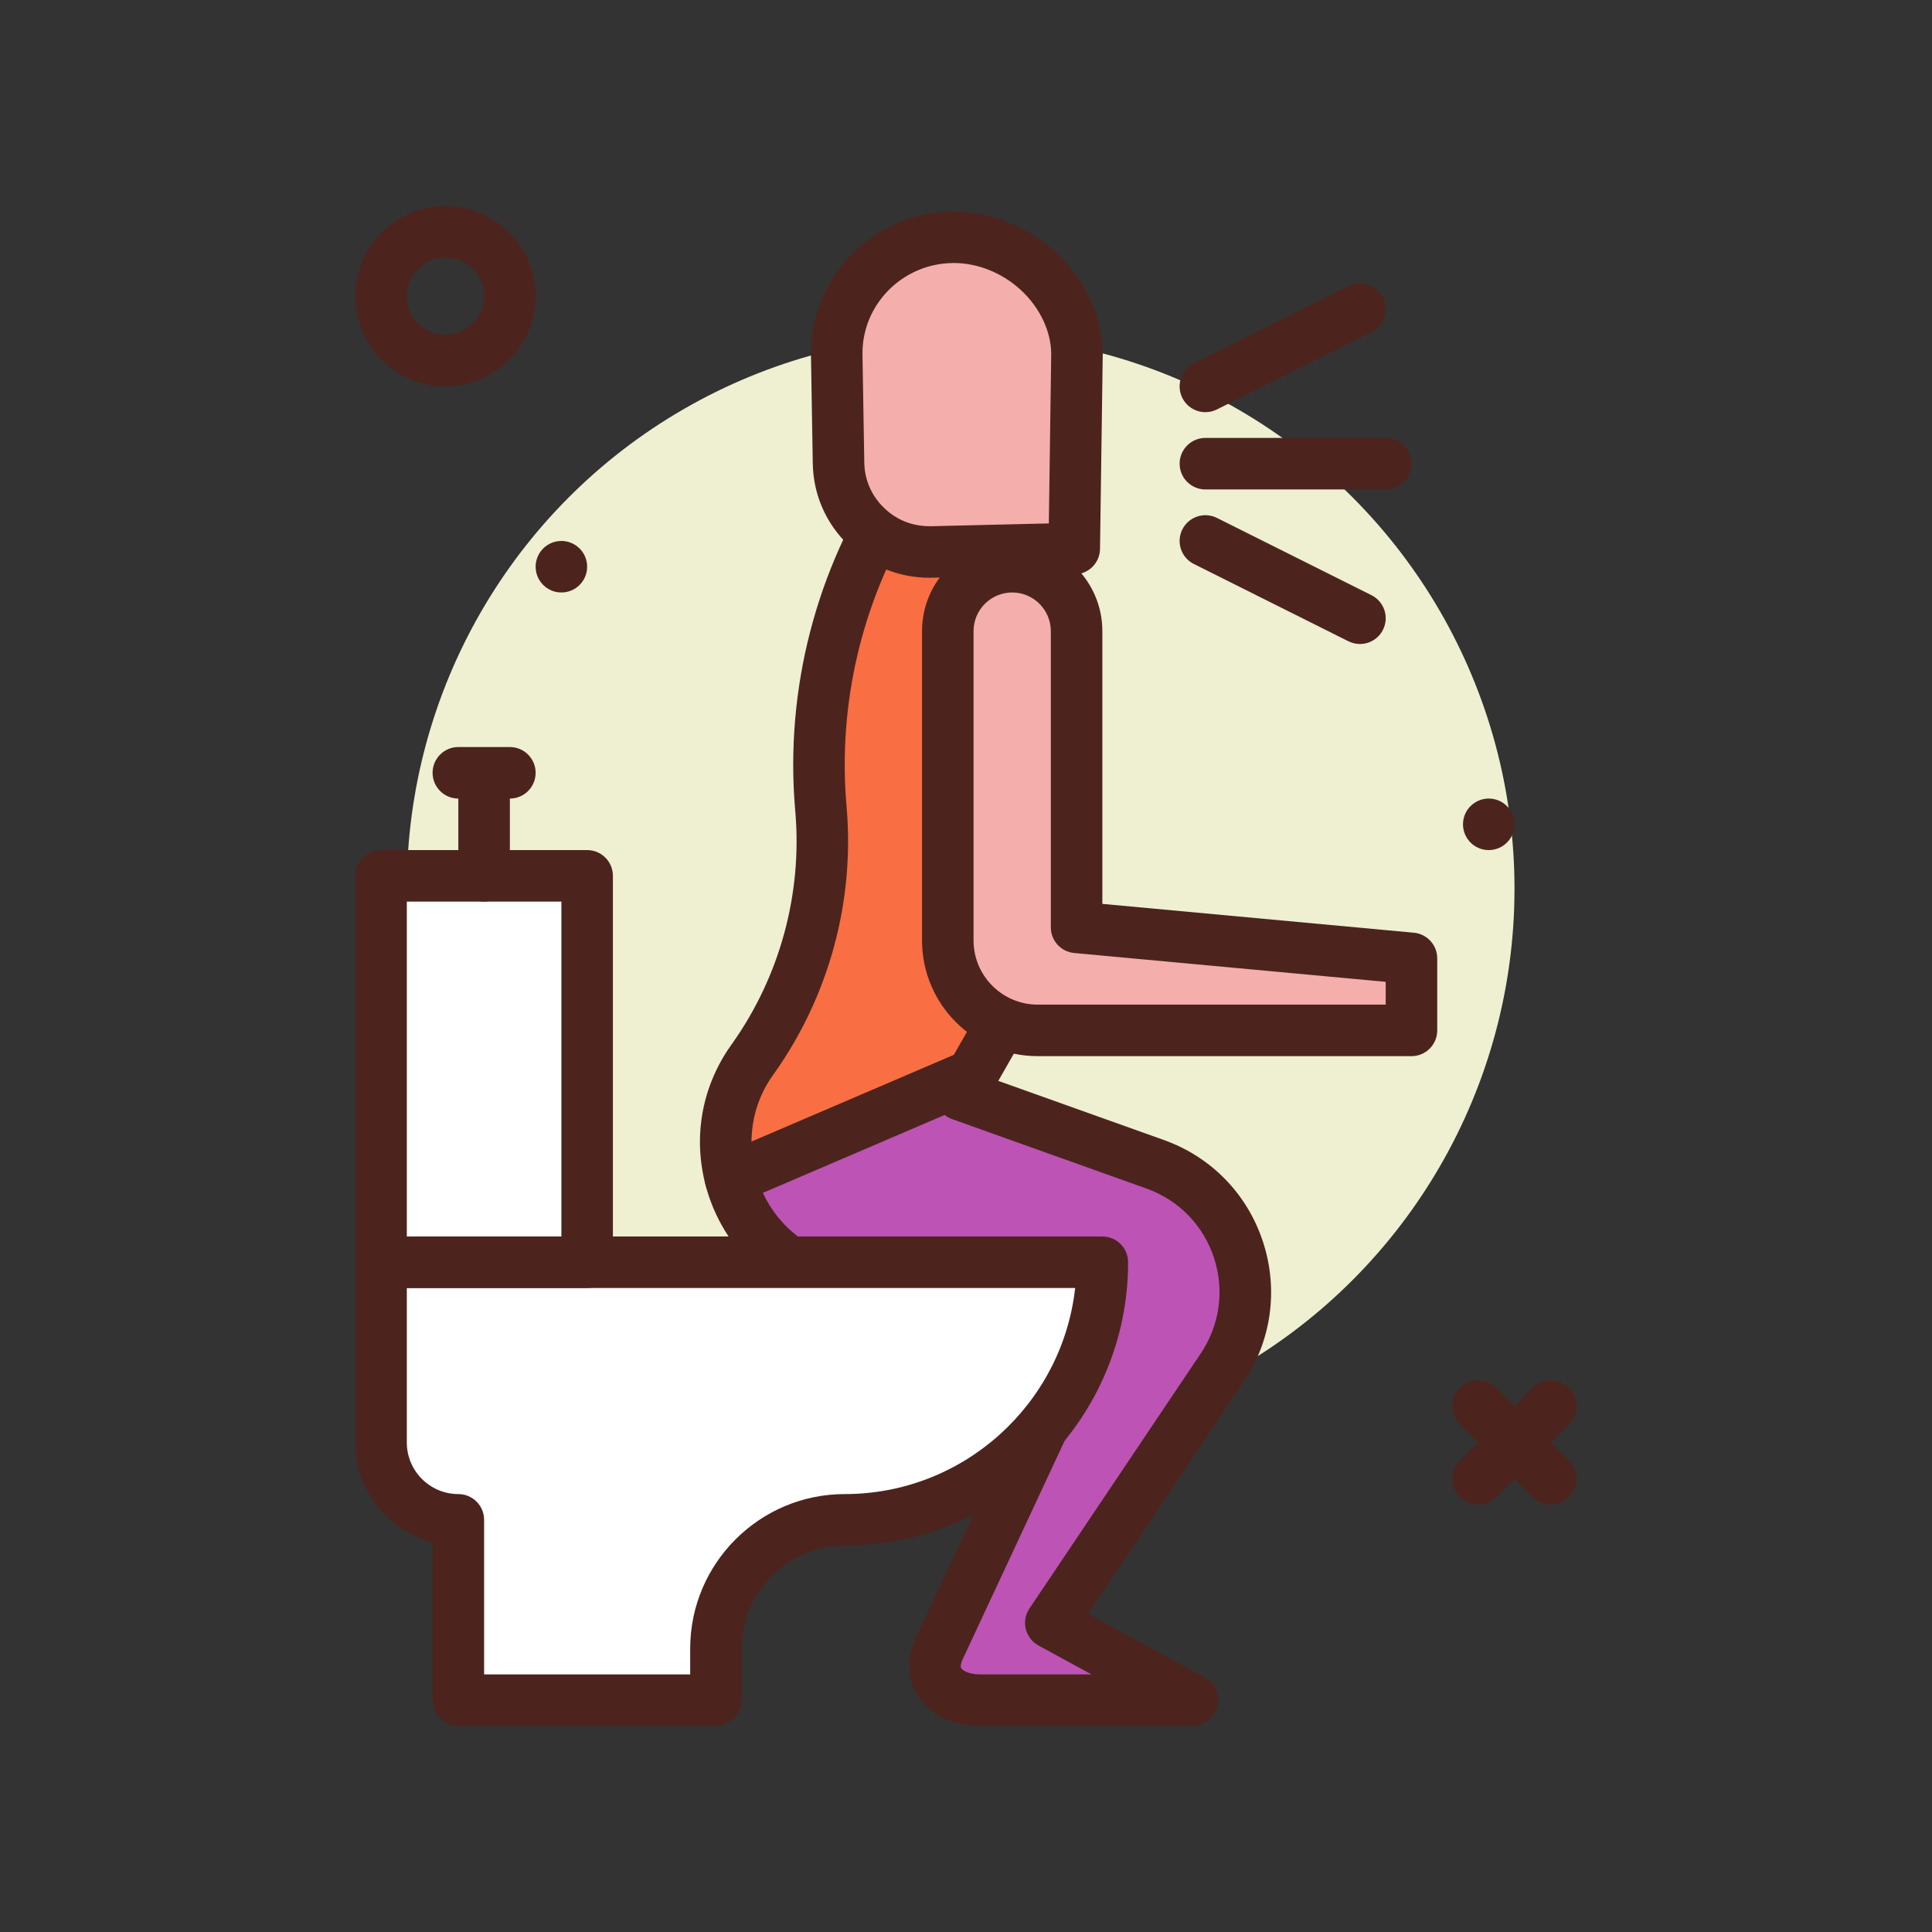<svg id="diarrhea" enable-background="new 0 0 300 300" height="512" viewBox="0 0 300 300" width="512" xmlns="http://www.w3.org/2000/svg"><rect x="0" y="0" width="300" height="300" fill="#333333" stroke="none"/><g><path d="m240.828 233.656c-1.023 0-2.047-.391-2.828-1.172l-11.312-11.312c-1.562-1.562-1.562-4.094 0-5.656s4.094-1.562 5.656 0l11.312 11.312c1.562 1.562 1.562 4.094 0 5.656-.781.782-1.804 1.172-2.828 1.172z" fill="#4c241d"/><path d="m229.516 233.656c-1.023 0-2.047-.391-2.828-1.172-1.562-1.562-1.562-4.094 0-5.656l11.312-11.312c1.562-1.562 4.094-1.562 5.656 0s1.562 4.094 0 5.656l-11.312 11.312c-.782.782-1.805 1.172-2.828 1.172z" fill="#4c241d"/><circle cx="149.172" cy="138" fill="#efefd2" r="86"/><g><path d="m155.371 159.151c6.423-11.24 9.801-23.96 9.801-36.906v-8.245l-16-32-8-8s-.302.452-.823 1.23c-9.821 14.666-14.387 32.25-12.912 49.951l.053.641c1.136 13.633-2.56 27.226-10.439 38.409l-.622.883c-3.76 5.639-4.516 12.104-2.992 17.916l37.464-16.056z" fill="#f96e43"/><path d="m113.438 187.029c-.602 0-1.203-.137-1.758-.406-1.047-.512-1.816-1.453-2.113-2.58-1.922-7.334-.664-14.846 3.535-21.148l.676-.965c7.328-10.398 10.781-23.102 9.73-35.775l-.055-.633c-1.543-18.494 3.277-37.143 13.57-52.516l.816-1.219c.664-.998 1.738-1.648 2.934-1.768 1.176-.119 2.379.303 3.227 1.152l8 8c.305.303.559.654.75 1.039l16 32c.277.555.422 1.168.422 1.789v8.246c0 13.617-3.57 27.064-10.328 38.891l-4.469 7.82c-.43.756-1.098 1.35-1.898 1.691l-37.465 16.057c-.504.218-1.039.325-1.574.325zm28.406-106.701c-8.027 13.287-11.719 28.967-10.422 44.521l.055.633c1.211 14.549-2.754 29.125-11.156 41.053l-.621.879c-1.973 2.965-2.996 6.367-3.004 9.867l31.398-13.457 3.805-6.656c6.066-10.619 9.273-22.695 9.273-34.922v-7.303l-15.289-30.574zm13.527 78.824h.039z" fill="#4c241d"/></g><g><path d="m179.374 180.786-30.202-10.786 1.73-3.027-37.464 16.056c2.122 8.095 8.7 14.913 18.027 16.386l37.707 6.585-23.322 49.976c-2.18 4.67 1.23 8.024 6.384 8.024h32.939l-22-12 26.48-39.426c7.838-11.401 2.75-27.134-10.279-31.788z" fill="#bd53b5"/><path d="m185.172 268h-32.938c-4.293 0-7.836-1.697-9.723-4.656-1.68-2.639-1.781-5.855-.285-9.059l21.113-45.244-32.562-5.688c-10.207-1.609-18.559-9.195-21.211-19.311-.5-1.916.477-3.91 2.297-4.689l37.465-16.057c1.57-.68 3.414-.273 4.559 1.014.855.959 1.184 2.248.934 3.461l25.898 9.248c7.391 2.639 13.012 8.434 15.426 15.9 2.414 7.465 1.25 15.455-3.195 21.92l-24.012 35.748 18.148 9.9c1.605.875 2.414 2.729 1.961 4.5-.449 1.773-2.047 3.013-3.875 3.013zm-66.711-82.771c2.535 5.457 7.52 9.27 13.629 10.234l37.77 6.598c1.227.213 2.285.986 2.859 2.09s.605 2.412.078 3.541l-23.32 49.977c-.109.232-.445 1.02-.215 1.379.242.383 1.238.953 2.973.953h17.25l-8.227-4.488c-.988-.539-1.703-1.469-1.973-2.561-.266-1.094-.062-2.248.566-3.182l26.48-39.426c3.051-4.439 3.844-9.879 2.199-14.963-1.641-5.084-5.469-9.029-10.5-10.826l-30.203-10.787c-.418-.15-.805-.365-1.145-.635z" fill="#4c241d"/></g><circle cx="87.172" cy="88" fill="#4c241d" r="4"/><circle cx="231.172" cy="128" fill="#4c241d" r="4"/><path d="m69.172 60c-7.719 0-14-6.281-14-14s6.281-14 14-14 14 6.281 14 14-6.281 14-14 14zm0-20c-3.309 0-6 2.691-6 6s2.691 6 6 6 6-2.691 6-6-2.692-6-6-6z" fill="#4c241d"/><g><path d="m166.81 85.185.425-30.26c-.168-9.951-9.389-18.252-19.431-18.082-10.042.17-18.047 8.375-17.878 18.326l.283 16.748c.132 7.787 6.637 13.977 14.495 13.791z" fill="#f4aeab"/><path d="m144.352 89.713c-4.73 0-9.195-1.791-12.609-5.07-3.488-3.348-5.453-7.842-5.535-12.656l-.281-16.752c-.203-12.139 9.578-22.184 21.812-22.391 5.66-.105 11.734 2.199 16.191 6.303 4.543 4.184 7.207 9.91 7.305 15.711l-.426 30.385c-.031 2.15-1.754 3.891-3.906 3.941l-22.105.523c-.15.004-.298.006-.446.006zm22.457-4.527h.039zm-18.704-44.344c-.078 0-.156 0-.234.002-7.82.131-14.078 6.527-13.945 14.256l.281 16.752c.047 2.666 1.137 5.16 3.074 7.021 1.973 1.893 4.406 2.879 7.328 2.838l18.254-.434.371-26.408c-.062-3.498-1.781-7.129-4.723-9.838-2.902-2.67-6.683-4.189-10.406-4.189z" fill="#4c241d"/></g><g><path d="m167.172 98v46l52 4.812v11.188h-58.032c-7.714 0-13.968-6.254-13.968-13.968v-48.032c0-5.523 4.477-10 10-10 5.523 0 10 4.477 10 10z" fill="#f4aeab"/><path d="m219.172 164h-58.031c-9.906 0-17.969-8.061-17.969-17.969v-48.031c0-7.719 6.281-14 14-14s14 6.281 14 14v42.354l48.367 4.477c2.059.189 3.633 1.916 3.633 3.982v11.187c0 2.209-1.789 4-4 4zm-62-72c-3.309 0-6 2.691-6 6v48.031c0 5.496 4.473 9.969 9.969 9.969h54.031v-3.541l-48.367-4.477c-2.059-.189-3.633-1.916-3.633-3.982v-46c0-3.309-2.692-6-6-6z" fill="#4c241d"/></g><g><path d="m59.172 196v28c0 6.627 5.373 12 12 12v28h40v-8c0-11.046 8.954-20 20-20 22.091 0 40-17.909 40-40z" fill="#fff"/><path d="m111.172 268h-40c-2.211 0-4-1.791-4-4v-24.506c-6.895-1.781-12-8.053-12-15.494v-28c0-2.209 1.789-4 4-4h112c2.211 0 4 1.791 4 4 0 24.262-19.738 44-44 44-8.824 0-16 7.178-16 16v8c0 2.209-1.789 4-4 4zm-36-8h32v-4c0-13.234 10.766-24 24-24 18.5 0 33.781-14.025 35.777-32h-103.777v24c0 4.412 3.59 8 8 8 2.211 0 4 1.791 4 4z" fill="#4c241d"/></g><g><path d="m59.172 136h32v60h-32z" fill="#fff"/><path d="m91.172 200h-32c-2.211 0-4-1.791-4-4v-60c0-2.209 1.789-4 4-4h32c2.211 0 4 1.791 4 4v60c0 2.209-1.789 4-4 4zm-28-8h24v-52h-24z" fill="#4c241d"/></g><g fill="#4c241d"><path d="m75.172 140c-2.211 0-4-1.791-4-4v-12c0-2.209 1.789-4 4-4s4 1.791 4 4v12c0 2.209-1.789 4-4 4z"/><path d="m79.172 124h-8c-2.211 0-4-1.791-4-4s1.789-4 4-4h8c2.211 0 4 1.791 4 4s-1.789 4-4 4z"/><path d="m215.172 76h-28c-2.211 0-4-1.791-4-4s1.789-4 4-4h28c2.211 0 4 1.791 4 4s-1.789 4-4 4z"/><path d="m187.176 64c-1.469 0-2.879-.809-3.582-2.211-.988-1.977-.188-4.379 1.789-5.367l24-12c1.973-.986 4.375-.188 5.367 1.789.988 1.977.188 4.379-1.789 5.367l-24 12c-.574.287-1.184.422-1.785.422z"/><path d="m211.168 100c-.602 0-1.211-.135-1.785-.422l-24-12c-1.977-.988-2.777-3.391-1.789-5.367.992-1.975 3.391-2.773 5.367-1.789l24 12c1.977.988 2.777 3.391 1.789 5.367-.703 1.402-2.113 2.211-3.582 2.211z"/></g></g></svg>